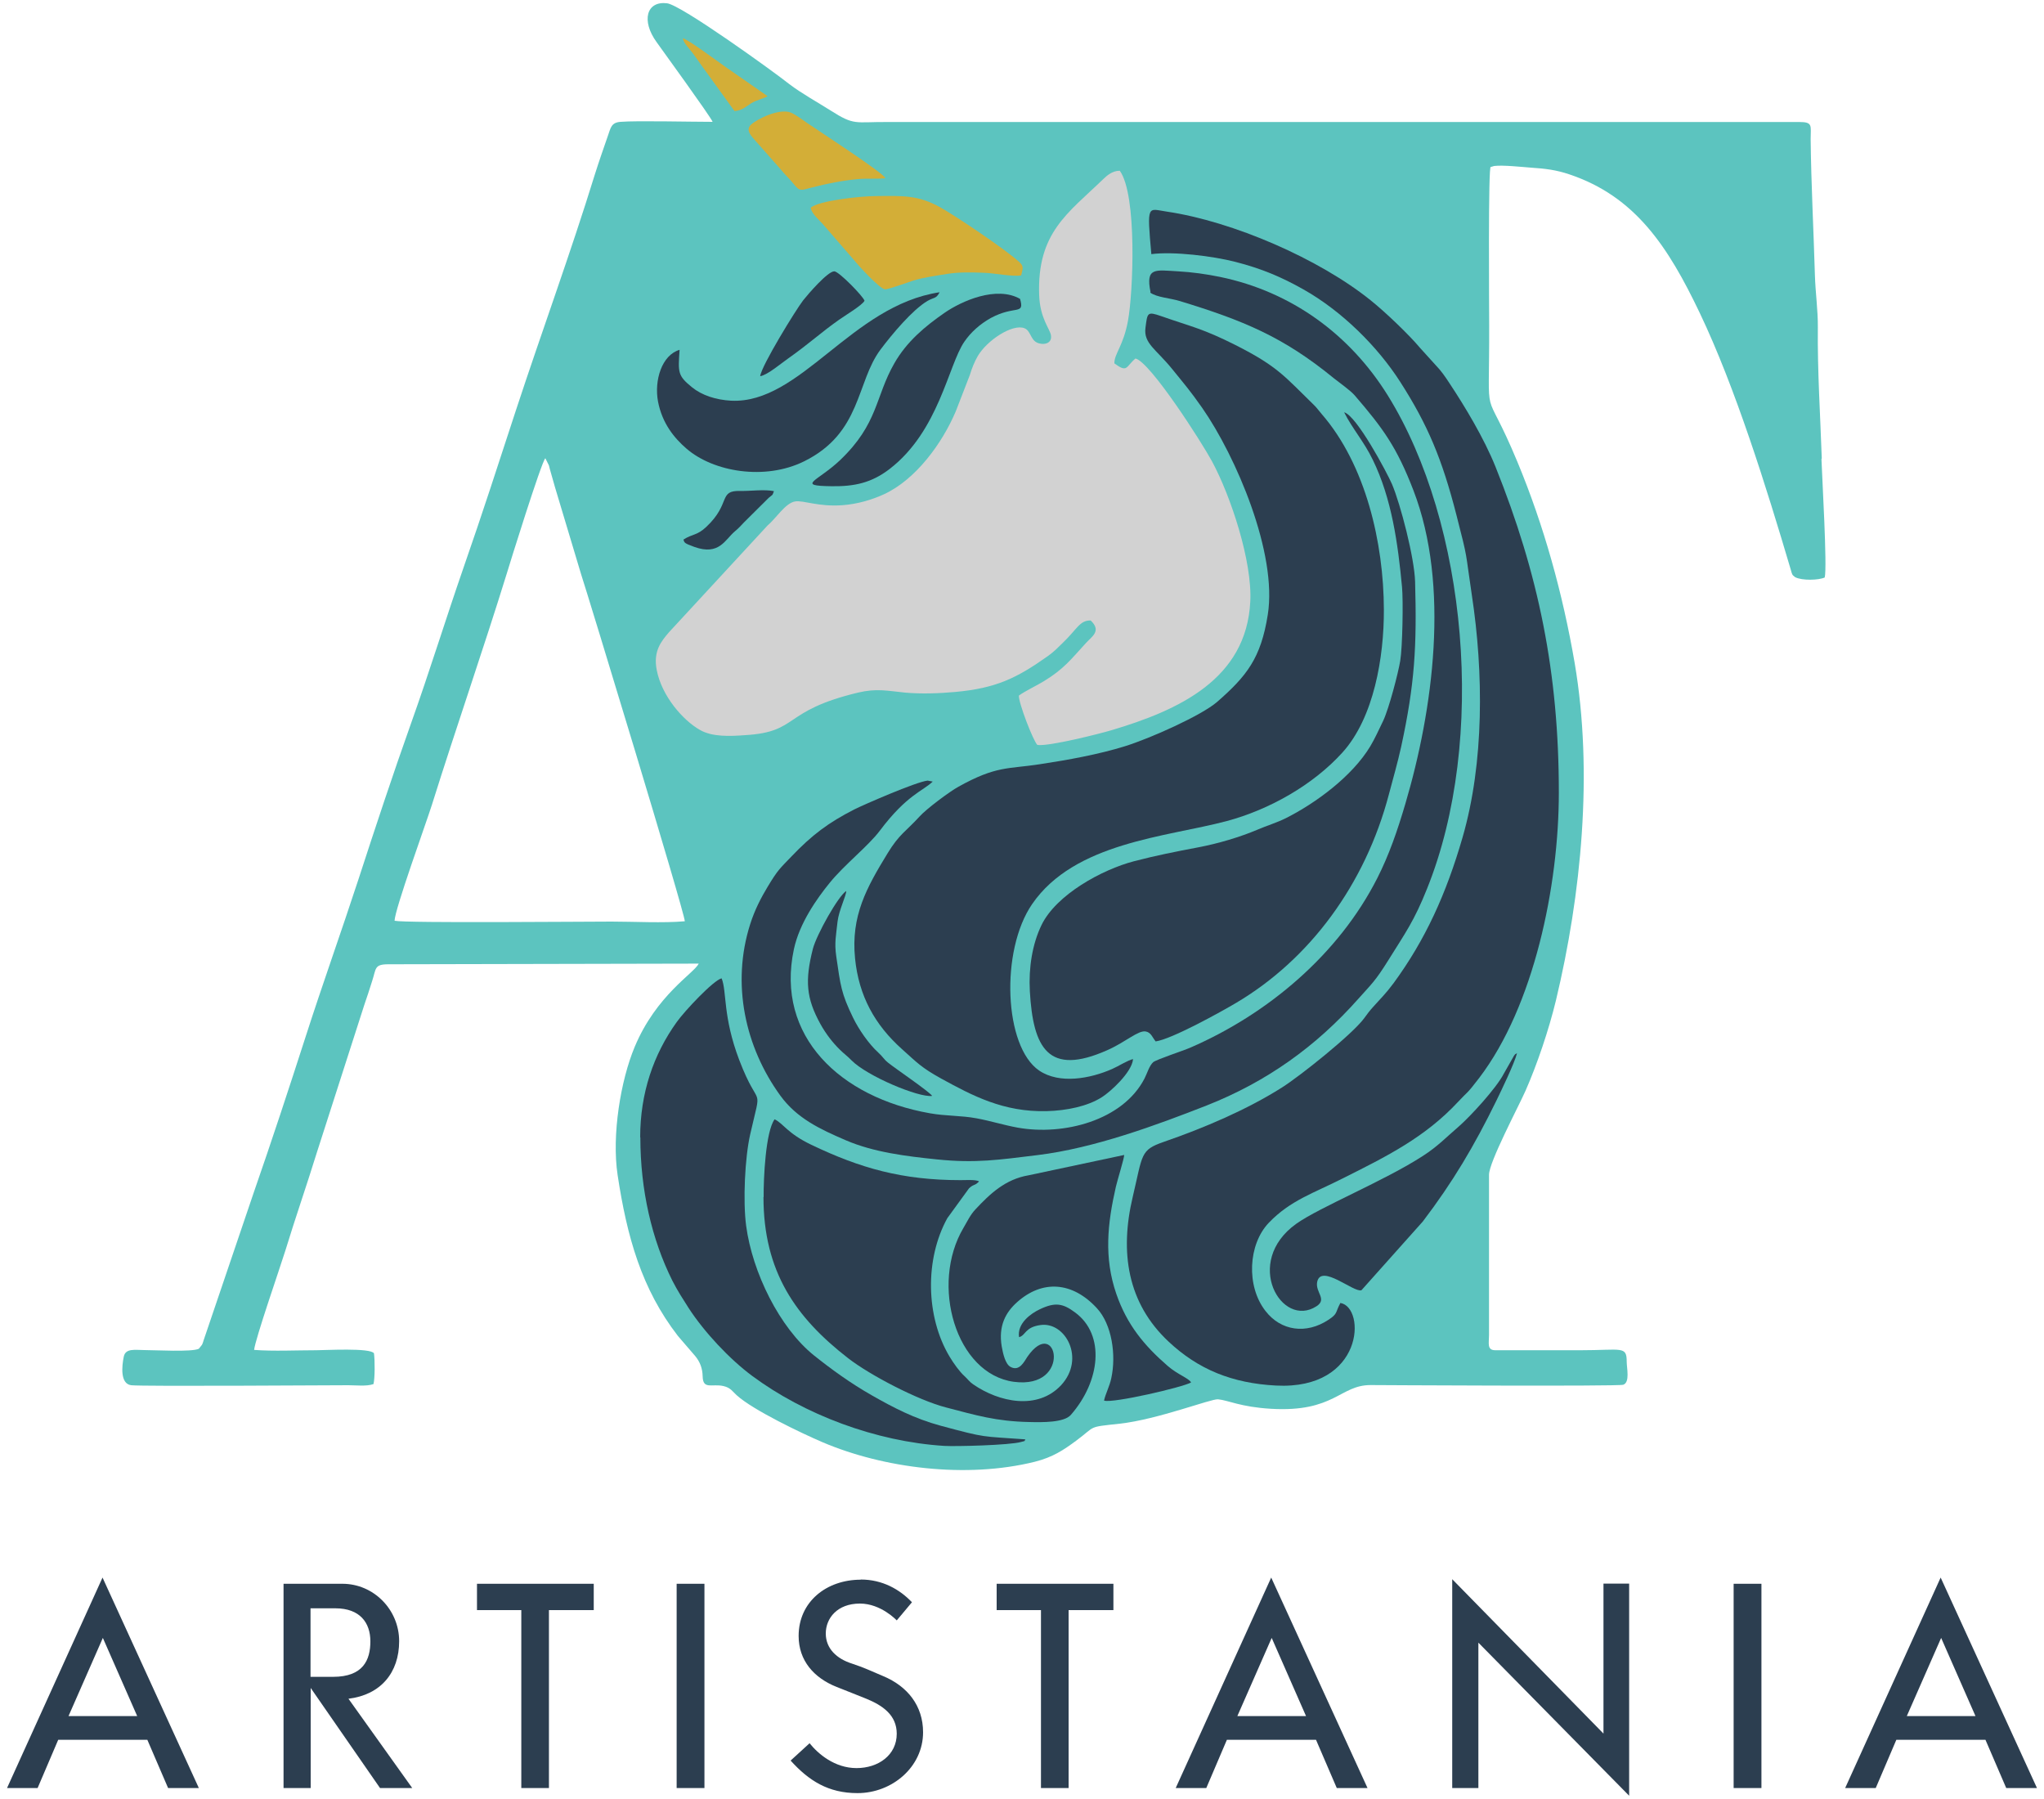 <?xml version="1.0" encoding="UTF-8"?> <svg xmlns="http://www.w3.org/2000/svg" id="uuid-3871d66f-b9a4-40fc-817d-1c64dec61271" data-name="Capa 2" width="125" height="110" viewBox="0 0 125 110"><g><path d="M111.41,28.04c-.09-2.64-.27-5.39-.24-8.03.01-1.02-.15-2.14-.18-3.19-.08-2.78-.23-5.54-.26-8.32,0-.81.15-1.04-.69-1.04h-55.79c-1.98-.01-1.99.23-3.45-.7-.79-.5-1.8-1.06-2.52-1.61-.97-.77-6.62-4.85-7.49-4.95-1.26-.15-1.58,1.07-.64,2.37.29.41,3.3,4.55,3.43,4.88h0c-1.35,0-4.64-.08-5.63,0-.56.04-.6.35-.77.84-.28.81-.54,1.55-.8,2.37-1.49,4.83-3.25,9.62-4.82,14.4-1.05,3.21-2.09,6.43-3.2,9.61-1.11,3.2-2.1,6.42-3.23,9.58-1.11,3.12-2.17,6.32-3.21,9.52-1.05,3.21-2.19,6.39-3.22,9.59-1.04,3.23-2.09,6.42-3.2,9.61l-3.04,8.96c-.03.09-.06.21-.11.3l-.19.24c-.43.21-2.68.08-3.33.08-.55,0-1.15-.13-1.26.4-.12.58-.23,1.66.45,1.75.66.08,12.36,0,13.29,0,.5,0,1.09.08,1.53-.07.09-.35.09-1.44.03-1.88-.2-.35-2.99-.19-3.51-.19-1.21,0-2.64.07-3.82-.02.08-.7,1.57-4.98,1.91-6.07.61-2,1.3-3.97,1.93-6.01l2.9-9.02c.17-.49.32-.95.48-1.46.25-.76.12-1.02.99-1.02l18.98-.04c-.28.59-2.59,1.91-3.92,5.1-.85,2.03-1.41,5.38-1.04,7.83.57,3.76,1.46,6.96,3.69,9.84l1.05,1.22c.3.36.45.76.46,1.25.02.83.57.43,1.27.59.45.1.58.36.81.56,1,.91,3.96,2.32,5.24,2.87,3.75,1.6,8.8,2.24,12.99,1.2,1.11-.28,1.76-.72,2.52-1.28,1.26-.93.66-.83,2.69-1.05,2.32-.26,5.58-1.53,6-1.49.62.06,1.38.47,3.23.58,3.9.23,4.22-1.46,6.11-1.45,0,0,15.15.09,15.44-.02.42-.15.21-1.02.21-1.41,0-.98-.29-.7-2.84-.7h-5.19c-.53,0-.39-.43-.39-.92v-9.81c0-.77,1.79-4.14,2.23-5.13.71-1.61,1.43-3.74,1.86-5.52,1.55-6.47,2.29-13.93,1.15-20.63-.73-4.25-1.88-8.4-3.5-12.3-2.14-5.15-1.71-1.82-1.73-8.38,0-.73-.07-9.95.1-9.66l.2-.06c.52-.07,1.71.06,2.25.1.9.06,1.55.14,2.35.41,4.03,1.35,6.04,4.41,7.98,8.48,2.17,4.55,4.07,10.64,5.56,15.68.09.31.07.32.27.47.42.22,1.44.19,1.81.02.16-.63-.16-6.09-.2-7.25ZM37.4,56.35c-1.67,0-12.56.1-13.27-.05,0,0,0,0,0,0h0s0,0,0,0c.01-.69,1.93-5.97,2.28-7.08,1.49-4.75,3.15-9.52,4.6-14.21.12-.41,2.11-6.8,2.34-6.99l.22.44c.04.17.07.28.12.45.09.31.17.59.25.88l1.59,5.3c.43,1.31,6.31,20.6,6.35,21.24-1.32.12-3.1.02-4.48.02Z" style="fill: #5cc4bf; fill-rule: evenodd;"></path><path d="M44.93,6.79c.47-.05.64-.24,1-.47.35-.22.76-.28,1.01-.44l-2.56-1.78c-.45-.31-2.31-1.7-2.62-1.76.06.34.38.58.75,1.11.3.43.52.73.81,1.13l1.59,2.2Z" style="fill: #d3ae37; fill-rule: evenodd;"></path><path d="M66.69,37.93c.71.66.06,1-.3,1.41-.89.97-1.32,1.56-2.55,2.31-.44.27-1.16.61-1.53.88-.03.43.87,2.76,1.13,3.02.7.1,3.79-.68,4.53-.9,4.1-1.22,8.25-3.11,8.49-7.86.13-2.47-1.2-6.47-2.34-8.58-.63-1.17-3.77-6.07-4.68-6.29-.6.5-.47.9-1.29.3-.02-.57.55-1.07.83-2.6.32-1.72.57-7.7-.5-9.18-.47,0-.8.31-1.02.52-2.14,2.07-4.05,3.26-3.91,7.09.05,1.42.66,2.06.72,2.45.09.55-.52.62-.87.44-.38-.19-.38-.73-.75-.87-.72-.29-2.29.73-2.86,1.71-.2.35-.35.72-.48,1.15l-.86,2.22c-.82,1.94-2.44,4.18-4.41,5.08-.73.33-1.59.59-2.51.66-1.5.11-2.38-.31-2.9-.23-.6.09-1.18,1.05-1.69,1.47l-6.03,6.53c-.48.56-.97,1.16-.75,2.3.31,1.62,1.62,3.09,2.64,3.67.76.44,1.85.39,2.79.32,3.3-.2,2.21-1.48,6.88-2.6,1.14-.27,1.78-.11,2.88,0,1.03.09,2.05.05,3.07-.04,2.52-.23,3.78-.86,5.67-2.2.4-.29.55-.46.86-.76.93-.88,1.07-1.43,1.76-1.41" style="fill: #d2d2d2; fill-rule: evenodd;"></path><path d="M70.4,15.54c1.37-.18,3.78.12,5.14.47,1.61.41,2.85.94,4.16,1.68,2.35,1.32,4.54,3.49,5.93,5.66,1.68,2.62,2.56,4.71,3.44,8.15.73,2.84.52,2.09.94,4.89.72,4.73.76,10.23-.57,14.82-1,3.45-2.27,6.25-4.22,8.91-.45.61-.81.96-1.24,1.44-.22.24-.39.47-.57.72-.74.99-3.91,3.52-5.02,4.22-2.15,1.36-4.76,2.47-7.22,3.32-1.45.5-1.28.75-1.9,3.37-.8,3.37-.33,6.48,2.19,8.84,1.82,1.71,3.9,2.55,6.57,2.69,5.38.28,5.52-4.78,3.94-5.05-.33.61-.14.64-.73,1.03-1.36.9-2.91.68-3.85-.54-1.19-1.52-1.06-4.07.2-5.39,1.32-1.38,2.76-1.82,4.51-2.71,2.72-1.36,5.05-2.52,7.07-4.69.6-.65.49-.41,1.29-1.46,3.34-4.38,4.87-11.73,4.87-17.45,0-7.34-1.25-13.38-3.87-19.91-.71-1.77-1.88-3.7-2.82-5.12-.27-.41-.5-.75-.84-1.1l-.96-1.06c-.66-.79-2.11-2.18-3.01-2.9-3.15-2.54-8.42-4.83-12.47-5.43-1.18-.17-1.23-.53-.95,2.61" style="fill: #2c3e50; fill-rule: evenodd;"></path><path d="M69.29,64.76c-.29.05-.92.45-1.27.6-1.36.6-3.23.94-4.47.1-2.15-1.46-2.39-7.33-.43-10.18,2.6-3.78,8.22-4.1,11.88-5.07,2.63-.7,5.3-2.22,7.08-4.18,1.95-2.14,2.56-5.87,2.55-8.75-.01-4.09-1.11-8.86-3.8-11.96-.21-.24-.3-.39-.49-.57-1.78-1.73-2.19-2.34-4.78-3.65-2.01-1.01-2.63-1.1-4.55-1.77-.86-.3-.84-.21-.96.72-.12.95.64,1.29,1.63,2.51.8.99,1.08,1.3,1.84,2.38,2.07,2.97,4.61,8.9,4.01,12.65-.42,2.65-1.28,3.74-3.1,5.33-.96.83-4.09,2.23-5.64,2.71-1.61.5-3.49.84-5.21,1.1-1.94.3-2.64.08-4.96,1.37-.55.3-1.98,1.37-2.39,1.83-.84.92-1.23,1.06-1.96,2.26-1.27,2.08-2.24,3.81-1.98,6.41.23,2.31,1.22,4.07,2.86,5.54.94.84,1.18,1.13,2.41,1.81,1.9,1.04,3.81,2.06,6.45,1.99,1.21-.03,2.49-.29,3.37-.85.54-.34,1.82-1.51,1.91-2.31" style="fill: #2c3e50; fill-rule: evenodd;"></path><path d="M70.34,17.89c.42.3,1.2.33,1.82.52,3.86,1.18,6.31,2.18,9.4,4.71.39.31,1.01.74,1.29,1.06,1.73,2.01,2.57,3.16,3.59,5.81,2.24,5.82,1.2,13.42-.5,19.17-.48,1.63-.99,3.11-1.71,4.53-2.37,4.67-6.69,8.31-11.44,10.37-.41.18-2.09.73-2.27.89-.24.22-.37.69-.53,1-1.33,2.57-4.95,3.5-7.75,3-.88-.16-1.65-.41-2.52-.57-.97-.18-1.85-.13-2.86-.31-5.45-.96-9.45-4.69-8.31-10.03.34-1.59,1.4-3.09,2.19-4.06.9-1.11,2.35-2.24,3.06-3.18,1.66-2.21,2.63-2.42,3.24-3.01l-.31-.06c-.7.07-3.99,1.51-4.48,1.76-1.59.81-2.6,1.57-3.85,2.88-.7.73-.83.81-1.46,1.86-.41.68-.79,1.42-1.06,2.27-1.17,3.66-.31,7.53,1.84,10.49,1.01,1.39,2.42,2.05,4,2.73,1.72.74,3.71.98,5.56,1.17,2.4.25,3.85.02,6.16-.26,3.47-.42,7.3-1.84,10.34-3.03,3.68-1.45,6.7-3.61,9.29-6.53.82-.92,1.03-1.07,1.84-2.37,1.04-1.67,1.57-2.38,2.36-4.36,3.67-9.11,2.45-22.35-2.4-30.16-2.3-3.7-5.86-6.34-10.27-7.25-.83-.17-1.69-.29-2.56-.34-1.36-.07-2-.28-1.68,1.27" style="fill: #2c3e50; fill-rule: evenodd;"></path><path d="M70.66,63.68c1.01-.14,4.04-1.83,4.92-2.35,4.52-2.67,7.91-7.25,9.36-12.77.26-.99.53-1.91.75-2.91.83-3.83.96-6.11.85-10.08-.04-1.46-.89-4.73-1.41-5.96-.3-.7-2.17-4.21-2.93-4.4.49.98,1.22,1.8,1.75,2.9,1.16,2.37,1.54,5.12,1.79,7.78.08.85.03,3.69-.11,4.52-.12.73-.68,2.89-1.04,3.66-.25.52-.53,1.13-.79,1.56-1.1,1.83-3.32,3.47-5.17,4.4-.54.27-1.17.46-1.73.7-1.06.45-2.4.85-3.62,1.08-1.43.27-2.58.5-3.93.85-1.95.51-4.76,2.04-5.66,3.91-.56,1.16-.79,2.6-.71,4.04.2,3.49,1.13,5.2,4.72,3.61,1.14-.5,1.91-1.24,2.37-1.15.33.06.41.38.6.6" style="fill: #2c3e50; fill-rule: evenodd;"></path><path d="M46.69,73.19c0,4.57,1.97,7.37,5.18,9.86,1.33,1.03,4.25,2.56,5.99,3.01,1.81.47,3.05.85,5.09.89.79.02,2.13.04,2.54-.44,1.8-2.06,2.11-4.88.27-6.25-.75-.56-1.22-.66-2.18-.2-.55.26-1.39.87-1.26,1.7.41-.1.35-.61,1.31-.74,1.52-.22,2.77,2.05,1.26,3.68-1.44,1.54-3.79,1.04-5.37-.05-.25-.17-.31-.3-.54-.51-.29-.26-.66-.77-.91-1.19-1.46-2.44-1.52-5.95-.14-8.46l1.33-1.83c.28-.26.32-.15.54-.35.01,0,.03-.03.04-.04,0,0,.03-.03.03-.04-.23-.11-.77-.07-1.13-.07-3.57,0-6.13-.73-9.12-2.16-1.47-.7-1.73-1.32-2.25-1.56-.55.75-.68,3.61-.67,4.76" style="fill: #2c3e50; fill-rule: evenodd;"></path><path d="M39.16,69.54c0,3.22.7,6.25,1.96,8.77.31.61.65,1.13,1,1.68.95,1.46,2.49,3.11,3.88,4.14,3.17,2.35,7.54,4.02,11.76,4.28.68.04,3.97-.04,4.68-.24.38-.1.15-.03.27-.16-2.74-.2-2.34-.07-5.17-.83-1.63-.44-2.92-1.12-4.22-1.86-1.32-.75-2.5-1.61-3.55-2.45-2.1-1.69-3.76-5.07-4.14-7.92-.2-1.5-.08-4.16.25-5.6.74-3.25.57-1.29-.67-4.53-1.02-2.68-.75-4.18-1.08-5-.49.11-2.26,1.99-2.75,2.68-1.42,1.98-2.23,4.35-2.23,7.04" style="fill: #2c3e50; fill-rule: evenodd;"></path><path d="M67.52,85.64c.53.18,4.86-.83,5.32-1.11-.12-.25-.82-.48-1.43-1.01-1.44-1.25-2.49-2.52-3.14-4.4-.77-2.23-.54-4.31-.03-6.55.09-.4.51-1.74.51-1.95l-5.83,1.24c-1.44.24-2.37,1.13-3.27,2.09-.31.33-.49.72-.73,1.13-2.05,3.46-.47,8.93,3.08,9.41,3.62.48,2.63-4.13.83-1.53-.19.28-.48.92-1.03.62-.32-.17-.46-.81-.54-1.25-.21-1.26.24-2.08.93-2.7,1.56-1.4,3.4-1.26,4.89.36.92.99,1.19,2.87.88,4.28-.1.49-.36.97-.44,1.36" style="fill: #2c3e50; fill-rule: evenodd;"></path><path d="M41.56,21.39c-1.09.32-1.56,1.87-1.32,3.16.26,1.35,1,2.24,1.74,2.88,1.65,1.43,4.8,1.96,7.19.78,3.53-1.74,3.18-4.84,4.68-6.84.7-.93,1.94-2.42,2.87-2.97.4-.23.53-.12.74-.53-5.39.81-8.5,6.84-12.75,6.63-.93-.05-1.79-.33-2.39-.82-.89-.72-.85-.91-.76-2.3" style="fill: #2c3e50; fill-rule: evenodd;"></path><path d="M92.75,64.41c-.2.13-.02-.02-.16.14l-.62,1.09c-.46.9-2.07,2.64-2.76,3.24-.76.65-1.28,1.21-2.18,1.79-2.37,1.54-6.33,3.14-7.76,4.16-3.27,2.34-.9,6.43,1.24,5.04.67-.43-.08-.85.04-1.48.23-1.15,2.25.67,2.71.5l3.75-4.2c1.84-2.42,3.14-4.61,4.51-7.41.31-.64,1.08-2.23,1.25-2.87" style="fill: #2c3e50; fill-rule: evenodd;"></path><path d="M49.58,12.71c.06.37.53.75.72.97l1.96,2.26c.2.26,1.53,1.72,1.86,1.75.18.02,1.44-.44,1.75-.54.64-.19,1.37-.29,2.04-.4.74-.12,1.51-.1,2.27-.07.64.02,1.73.25,2.27.16.11-.46.17-.56-.14-.84-.89-.8-3.93-2.84-4.84-3.34-1.33-.73-2.23-.69-3.94-.67-.84,0-3.48.27-3.96.72" style="fill: #d3ae37; fill-rule: evenodd;"></path><path d="M62.39,18.28c-1.45-.83-3.59.13-4.63.85-1.2.83-2.32,1.77-3.07,3.09-1.18,2.06-.97,3.68-3.32,5.92-1.37,1.3-2.73,1.56-.51,1.59,1.4.02,2.45-.21,3.55-1.06,3.01-2.32,3.58-6.34,4.56-7.77.4-.59.98-1.1,1.63-1.46,1.49-.8,2.07-.14,1.78-1.17Z" style="fill: #2c3e50; fill-rule: evenodd;"></path><path d="M54.14,10.89c-.09-.3-4.06-2.88-4.75-3.35-.28-.19-.75-.55-1.04-.66-.71-.27-2.06.4-2.43.75s.1.76.29.99l1.52,1.72c.27.34.54.57.8.9.39.49.43.4,1.14.22.93-.24,1.84-.42,2.8-.51.55-.05,1.17,0,1.66-.05" style="fill: #d3ae37; fill-rule: evenodd;"></path><path d="M57,67c-.23-.3-2.23-1.65-2.7-2.03-.27-.22-.29-.34-.6-.62-.57-.52-1.18-1.4-1.53-2.12-.73-1.5-.77-1.97-1.03-3.76-.12-.84-.01-1.27.08-2.12.08-.69.54-1.6.53-1.87-.49.31-1.81,2.66-2.04,3.54-.49,1.94-.41,3.01.46,4.59.35.63.77,1.16,1.19,1.57.26.26.46.39.72.66.95.96,4.1,2.28,4.92,2.17Z" style="fill: #2c3e50; fill-rule: evenodd;"></path><path d="M46.5,23c.45-.08,1.28-.79,1.67-1.06,1.37-.97,2.01-1.59,3.13-2.38.39-.28,1.41-.88,1.57-1.17-.08-.27-1.57-1.8-1.85-1.8-.4,0-1.59,1.38-1.9,1.77-.45.58-2.56,4.01-2.63,4.64" style="fill: #2c3e50; fill-rule: evenodd;"></path><path d="M41.79,32.98c.07.21.04.23.67.46,1.53.55,1.88-.45,2.48-.95.32-.27.31-.3.57-.56l1.5-1.49c.31-.26.2-.11.32-.41-.61-.12-1.4,0-2.06-.01-1.36-.04-.55.76-2.07,2.19-.58.55-.84.42-1.4.78" style="fill: #2c3e50; fill-rule: evenodd;"></path></g><g><path d="M2.3,109.33H.43l5.84-12.87,5.89,12.87h-1.88l-1.27-2.95H3.56l-1.26,2.95ZM4.18,104.93h4.21l-2.1-4.78-2.1,4.78Z" style="fill: #2c3e50;"></path><path d="M19,109.33h-1.66v-12.49h3.6c1.91,0,3.47,1.58,3.47,3.51s-1.13,3.28-3.1,3.52l3.9,5.46h-1.97l-4.24-6.12v6.12ZM19,102.53h1.37c1.84,0,2.28-1.03,2.28-2.17s-.64-2.02-2.14-2.02h-1.52v4.19Z" style="fill: #2c3e50;"></path><path d="M31.88,109.33v-10.88h-2.71v-1.61h7.14v1.61h-2.74v10.88h-1.7Z" style="fill: #2c3e50;"></path><path d="M41.38,109.33v-12.49h1.7v12.49h-1.7Z" style="fill: #2c3e50;"></path><path d="M52.64,96.58c1.32,0,2.38.6,3.13,1.39l-.93,1.11s-.96-1.03-2.25-1.03c-1.39,0-2.09.9-2.09,1.83s.68,1.55,1.6,1.84c.7.23,1.22.47,1.92.77,1.48.62,2.43,1.81,2.43,3.43,0,2.12-1.89,3.72-4.01,3.72-1.78,0-2.97-.75-4.09-1.99l1.16-1.06c.51.64,1.53,1.52,2.87,1.52s2.46-.8,2.46-2.1c0-1.14-.86-1.73-1.86-2.14-.69-.28-1.16-.46-1.81-.72-1.39-.55-2.33-1.61-2.33-3.12,0-2.09,1.7-3.44,3.8-3.44Z" style="fill: #2c3e50;"></path><path d="M63.66,109.33v-10.88h-2.71v-1.61h7.14v1.61h-2.74v10.88h-1.7Z" style="fill: #2c3e50;"></path><path d="M73.78,109.33h-1.88l5.84-12.87,5.89,12.87h-1.88l-1.27-2.95h-5.45l-1.26,2.95ZM75.66,104.93h4.21l-2.1-4.78-2.1,4.78Z" style="fill: #2c3e50;"></path><path d="M88.81,109.33v-12.77l9.25,9.44v-9.17h1.57v12.97l-9.22-9.36v8.89h-1.6Z" style="fill: #2c3e50;"></path><path d="M106.02,109.33v-12.49h1.7v12.49h-1.7Z" style="fill: #2c3e50;"></path><path d="M114.72,109.33h-1.88l5.84-12.87,5.89,12.87h-1.88l-1.27-2.95h-5.45l-1.26,2.95ZM116.6,104.93h4.21l-2.1-4.78-2.1,4.78Z" style="fill: #2c3e50;"></path></g></svg> 